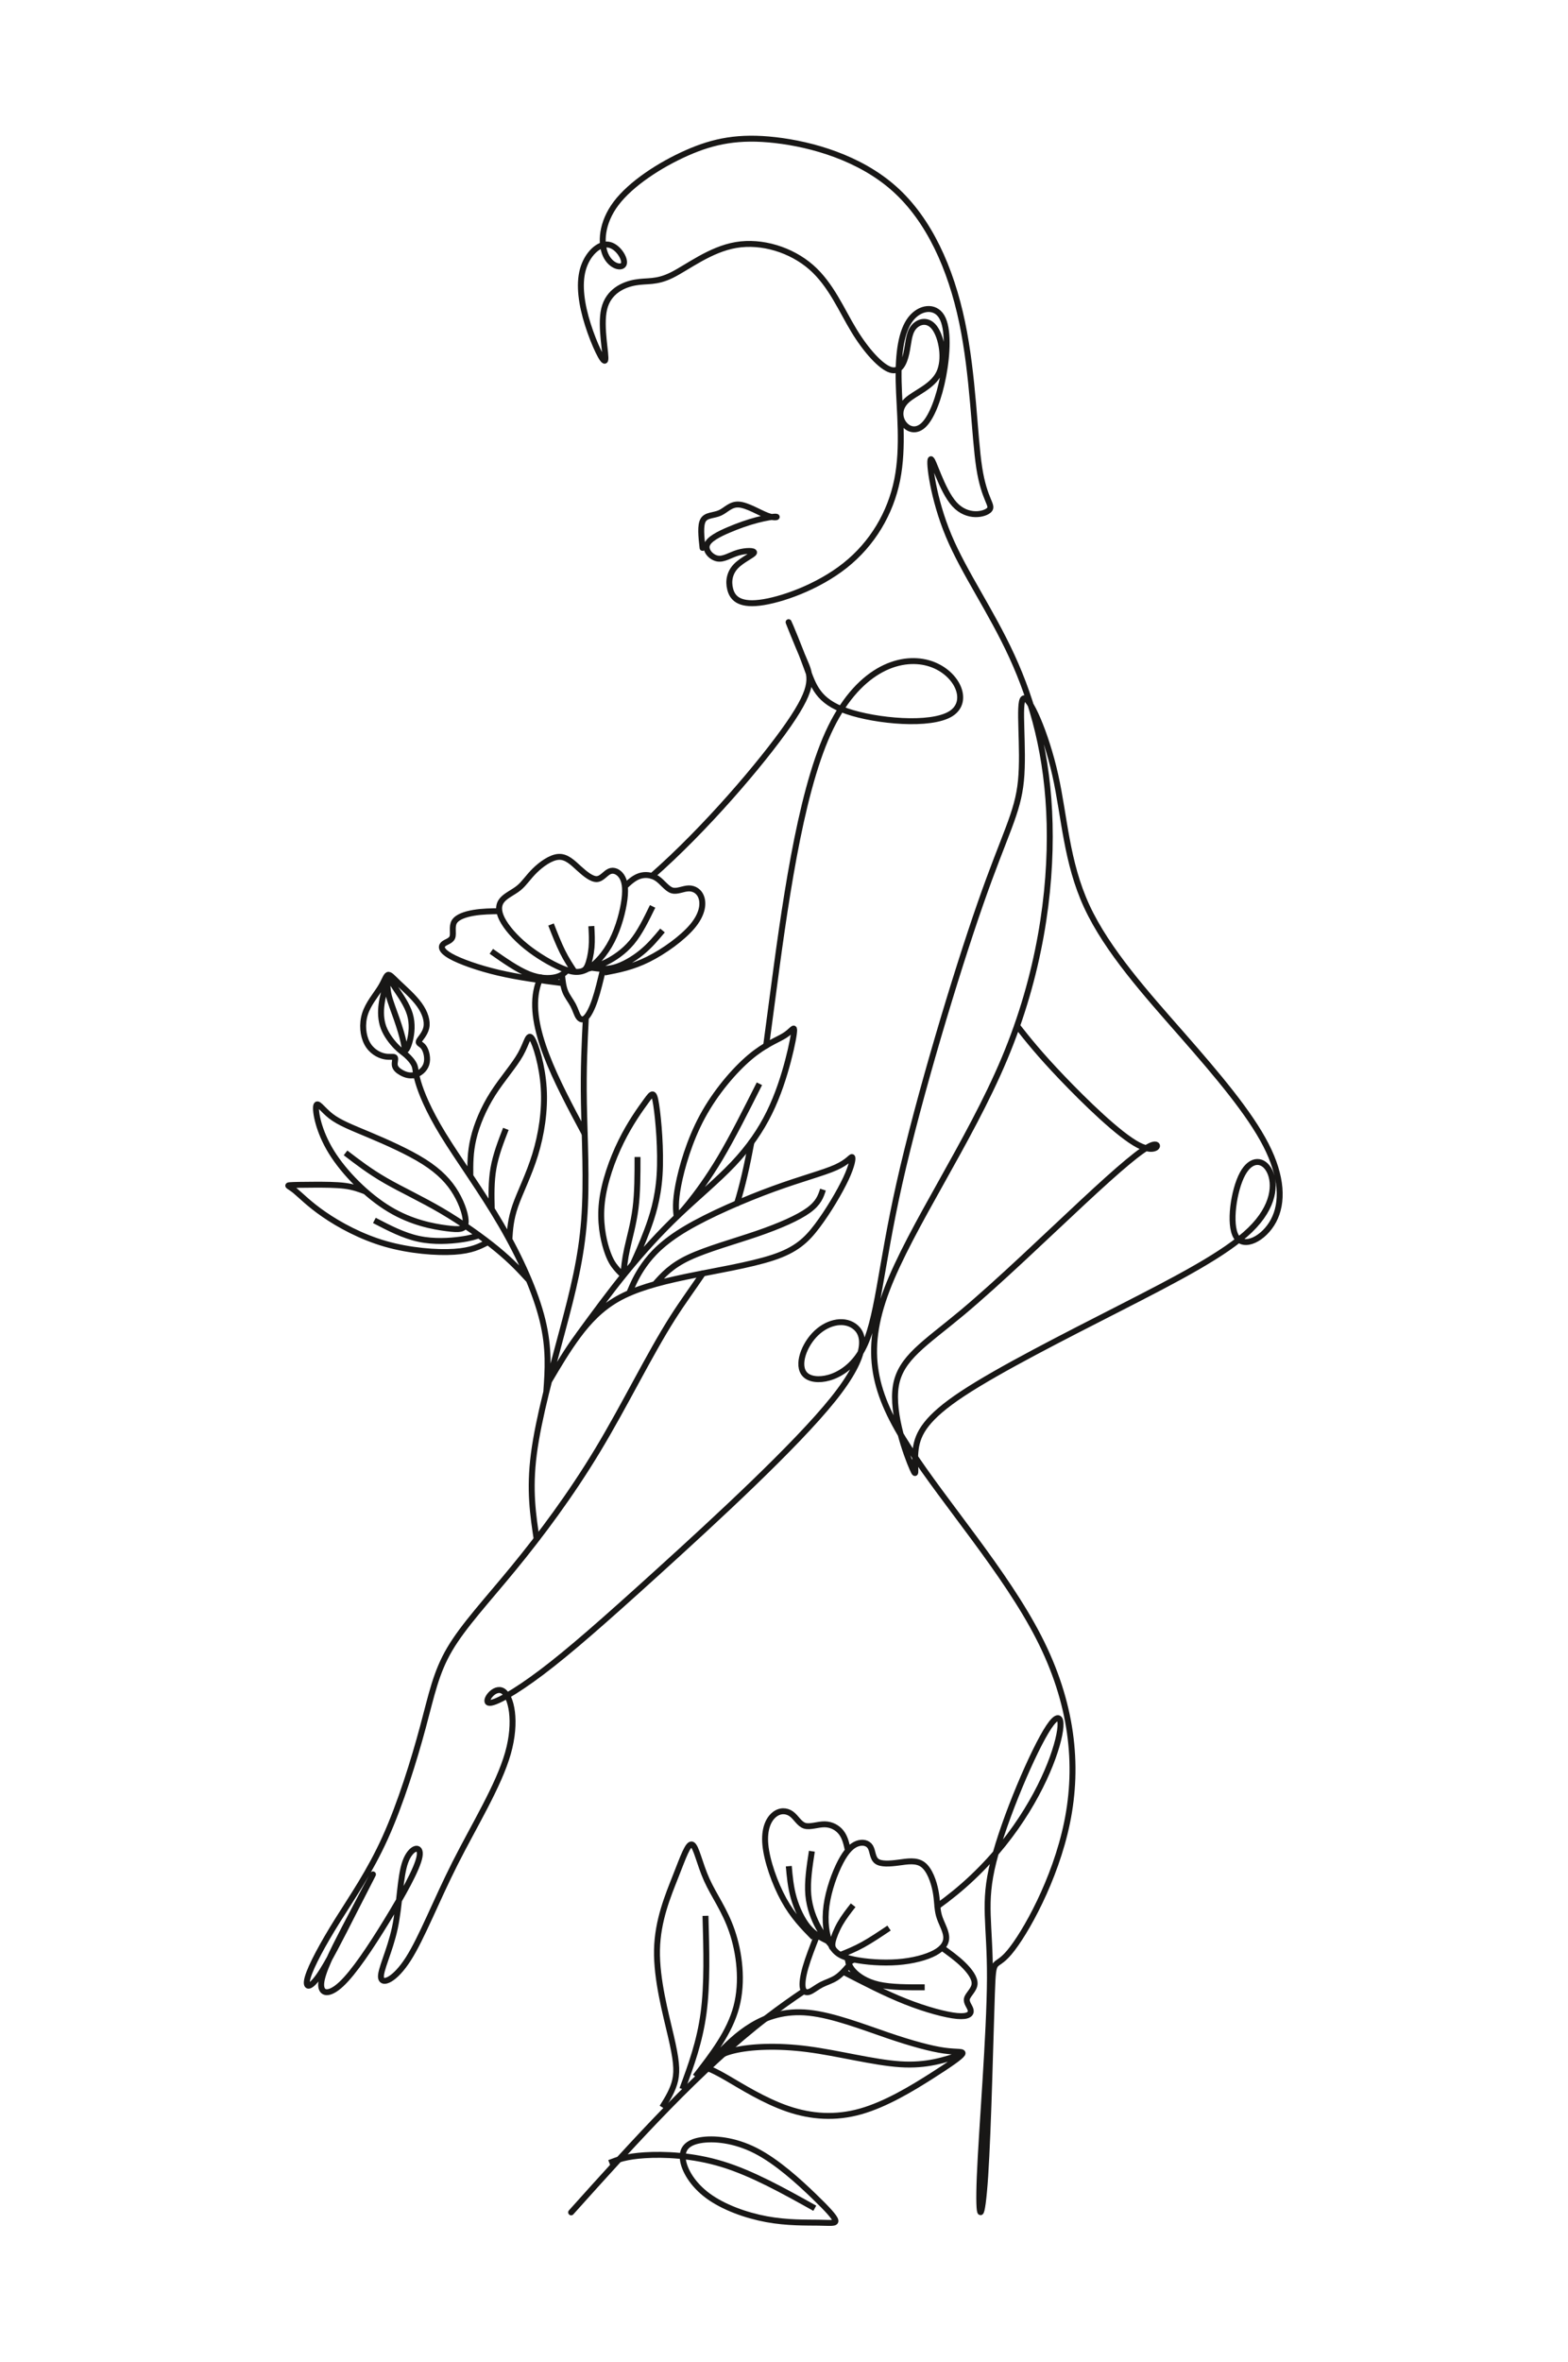 <svg xmlns="http://www.w3.org/2000/svg" id="Folie" viewBox="0 0 621.2 935.43"><defs><style>.cls-1{stroke-linecap:round;stroke-linejoin:round;}.cls-1,.cls-2{fill:none;stroke:#181716;stroke-width:2.35px;}.cls-2{stroke-miterlimit:22.93;}</style></defs><path class="cls-1" d="m226.27,876.26c25.48-28.37,50.96-56.73,77.64-77.21,4.86-3.73,9.76-7.2,14.64-10.48m17.61-11.22c.66-.4,1.31-.8,1.97-1.2m33.24-21.1c2.42-1.75,4.74-3.52,6.97-5.34,19.9-16.25,31.84-36.15,37.65-50.75,5.8-14.59,5.47-23.88-.5-14.93-5.97,8.96-17.58,36.15-21.89,53.23-4.31,17.08-1.33,24.05-1.42,46.3-.09,22.26-3.27,59.8-4.03,78.58-.76,18.77.9,18.77,2.16-.17,1.25-18.94,2.11-56.82,2.66-72.44s.79-8.97,6.93-16.27c6.14-7.3,18.16-28.54,22.85-51.43,4.69-22.89,2.03-47.44-11.23-73.31-13.27-25.87-37.15-53.07-51.24-74.79-14.1-21.72-18.41-37.98-8.96-62.85,9.45-24.88,32.67-58.38,46.6-91.54,13.93-33.17,18.57-66,17.91-93.04-.66-27.03-6.63-48.26-14.93-66.33-8.29-18.08-18.91-33-25.08-47.79-6.17-14.79-7.9-29.44-7.08-30.27s4.22,12.16,9.4,17.83,12.14,4.01,13.8,2.19c1.66-1.82-1.99-3.81-3.98-16.58s-2.32-36.32-6.8-57.71c-4.48-21.39-13.1-40.63-26.87-52.9-13.76-12.27-32.67-17.58-47.1-19.24s-24.38.33-35.07,5.06c-10.7,4.73-22.14,12.19-28.03,19.98-5.89,7.79-6.22,15.92-4.15,20.48,2.07,4.56,6.55,5.55,7.21,3.48.66-2.07-2.49-7.21-6.3-7.63-3.81-.41-8.29,3.9-9.95,9.95-1.66,6.05-.5,13.85,1.99,21.72,2.49,7.88,6.3,15.84,6.88,14.1.58-1.74-2.07-13.18-.42-20.23,1.66-7.05,7.63-9.7,12.35-10.53,4.73-.83,8.21.17,14.43-2.9,6.22-3.07,15.17-10.2,25.46-11.94,10.28-1.74,21.89,1.91,29.77,8.79,7.88,6.88,12.02,17,16.98,25.15,4.96,8.15,10.73,14.33,14.46,15.49,3.73,1.16,5.42-2.7,6.27-6.54.85-3.84.85-7.65,2.75-10.14,1.91-2.49,5.72-3.65,8.46.08s4.4,12.35,1.77,17.84-9.53,7.84-12.82,10.9c-3.29,3.06-2.96,6.82-1.17,9.21,1.79,2.39,5.06,3.4,8.1.26s5.86-10.44,7.52-19.14c1.66-8.71,2.16-18.82-.58-23.47-2.74-4.64-8.71-3.81-12.35.91-3.65,4.73-4.98,13.35-4.73,24.79.25,11.44,2.07,25.71-.58,38.89-2.65,13.18-9.78,25.29-20.65,33.91-10.86,8.62-25.46,13.76-33.91,14.76-8.46,1-10.78-2.16-11.61-5.39-.83-3.23-.17-6.55,2.32-9.12,2.49-2.57,6.8-4.39,7.13-5.31.33-.91-3.32-.91-6.38,0-3.07.91-5.55,2.74-8.04,2.32-2.49-.42-4.98-3.07-4.23-5.39.75-2.32,4.73-4.31,8.62-5.97,3.9-1.66,7.71-2.99,11.19-3.9,3.48-.91,6.63-1.41,7.55-1.33.91.08-.41.75-3.48-.41s-7.88-4.15-11.19-4.39c-3.32-.25-5.14,2.24-7.55,3.32-2.4,1.08-5.39.75-6.63,2.82-1.24,2.07-.75,6.55-.25,11.03m-46.73,232.03c-11.37-21.26-22.74-42.52-18.82-57.89.35-1.38.83-2.72,1.42-4.01m44.12-40.2c20.93-18.32,43.56-44.82,54.08-60.01,10.72-15.47,8.88-19.21,6.16-25.55-2.73-6.34-6.34-15.3-6.15-15,.2.3,4.2,9.85,7.03,17.61,2.83,7.76,4.49,13.73,16.1,17.71,11.61,3.98,33.17,5.97,41.13,1,7.96-4.98,2.32-16.92-8.96-20.07-11.28-3.15-28.19,2.49-39.64,27.7-11.44,25.21-17.41,69.98-22.22,106.3-.8,6.08-1.58,11.92-2.33,17.53m-5.85,38.32c-1.7,9.19-3.53,17.26-5.68,24.16m-13.54,27.74c-3.77,5.62-7.8,11.03-11.9,17.47-9.29,14.59-18.9,34.49-29.69,52.4-10.78,17.91-22.72,33.83-33.33,46.77-10.61,12.94-19.9,22.89-25.37,32.17-5.47,9.29-7.13,17.91-10.61,30.85-3.48,12.93-8.79,30.18-14.93,43.78-6.14,13.6-13.1,23.55-18.9,32.84-5.81,9.29-10.45,17.91-11.77,22.39-1.33,4.48.66,4.81,4.31-.33s8.96-15.75,13.6-24.88c4.64-9.12,8.62-16.75,7.79-15.26-.83,1.49-6.47,12.11-11.28,21.39-4.81,9.29-8.79,17.25-9.12,21.56-.33,4.31,2.99,4.98,7.96.33,4.97-4.64,11.61-14.59,17.91-24.88,6.3-10.28,12.27-20.9,13.1-25.71.83-4.81-3.48-3.81-5.64,2.16-2.16,5.97-2.16,16.92-4.15,26.2-1.99,9.29-5.97,16.92-5.47,19.74.5,2.82,5.47.83,10.78-7.46,5.31-8.29,10.95-22.89,18.57-37.98,7.63-15.09,17.25-30.68,20.9-43.45,3.65-12.77,1.33-22.72-1.99-24.71-3.32-1.99-7.63,3.98-5.64,4.64,1.99.66,10.28-3.98,21.06-12.11s24.05-19.74,46.51-40.12c22.46-20.38,54.12-49.54,68.88-67.95,14.76-18.41,12.62-26.07,8.23-29.07-4.39-3-11.02-1.34-15.66,3.63-4.64,4.98-7.3,13.27-2.91,16.27,4.39,3,15.82.71,21.95-10.57,6.14-11.28,6.98-31.54,14.7-65.88,7.72-34.34,22.31-82.77,32.1-110.79,9.78-28.03,14.76-35.66,16.03-48.56s-1.16-31.09.99-32.59,8.9,13.71,12.6,30.26c3.7,16.56,4.37,34.47,12.49,52.05,8.13,17.58,23.71,34.83,37.81,50.91s26.7,31.01,33.17,43.62c6.47,12.6,6.8,22.89,2.99,30.02-3.81,7.13-11.77,11.11-14.76,6.3-2.98-4.81-1-18.41,2.49-24.88,3.48-6.47,8.46-5.8,10.78-.99,2.32,4.81,1.99,13.76-7.79,23.22s-29.02,19.4-51.41,30.85c-22.39,11.44-47.93,24.38-62.38,33.91-14.46,9.54-17.83,15.67-18.66,21.97s.88,12.77-1.33,7.73c-2.22-5.04-8.37-21.6-6.55-32.71,1.82-11.11,11.62-16.78,26.14-28.9,14.52-12.12,33.76-30.7,48.02-43.96,14.26-13.27,23.55-21.23,27.36-22.55,3.81-1.33,2.16,3.98-5.47,0-7.63-3.98-21.23-17.25-30.23-26.67-9-9.42-13.41-14.99-17.81-20.56"></path><path class="cls-2" d="m239.5,385.19c5.47-1.04,10.94-2.08,17.29-5.23,6.34-3.15,13.56-8.4,17.46-13.01,3.89-4.61,4.47-8.58,3.7-11.21-.77-2.63-2.87-3.92-5.11-3.87-2.23.05-4.6,1.43-6.63.79-2.03-.63-3.74-3.28-5.89-4.73-2.15-1.45-4.75-1.69-6.95-.96s-4.03,2.44-5.85,4.14m-24.62,38.3c-8.7-1.13-17.4-2.26-25.39-4.13-8-1.87-15.29-4.48-19.02-6.59-3.73-2.11-3.89-3.72-2.92-4.68.97-.96,3.06-1.25,3.64-2.77.58-1.52-.36-4.25.78-6.16,1.14-1.91,4.35-2.98,7.7-3.54,3.35-.56,6.82-.61,10.3-.65m34.78,22.85c3.27-1.82,6.94-5.83,9.64-11.11,2.7-5.28,4.42-11.83,5-16.48.58-4.65.02-7.39-1.2-9.16-1.23-1.77-3.12-2.57-4.76-1.85-1.64.72-3.03,2.96-5.01,3.05-1.98.09-4.55-1.96-7.04-4.22-2.49-2.26-4.91-4.74-8.03-4.59-3.12.15-6.95,2.92-9.56,5.5-2.62,2.58-4.03,4.96-6.21,6.76-2.17,1.79-5.11,2.99-6.65,4.83-1.54,1.83-1.69,4.29-.05,7.54s5.06,7.26,9.5,10.86c4.44,3.6,9.9,6.78,14.06,8.56,4.17,1.78,7.04,2.15,10.31.33h0Zm-14.46-17.57c1.49,3.82,2.99,7.64,4.54,10.76,1.55,3.12,3.15,5.55,4.76,7.97m6.66-18.09c.17,2.82.33,5.64.08,8.47-.25,2.82-.91,5.64-1.6,7.2-.69,1.56-1.39,1.86-2.1,2.15m27.9-25.63c-2.53,5.2-5.06,10.4-8.25,14.23-3.19,3.83-7.03,6.3-10.06,7.83-3.03,1.52-5.25,2.1-7.47,2.68m29.7-15.2c-2.51,3.01-5.02,6.03-8.28,8.69-3.26,2.67-7.28,4.98-10.7,5.94-3.42.95-6.25.54-9.08.13m-39.76-6.5c5.17,3.62,10.34,7.24,14.81,9.03s8.22,1.76,10.65,1.2c2.43-.57,3.52-1.66,4.62-2.76m14.23-.52c-1.07,4.48-2.13,8.96-3.3,12.4-1.17,3.44-2.44,5.85-3.57,6.93-1.14,1.08-2.15.82-2.89-.26-.75-1.08-1.23-2.98-2.16-4.73s-2.29-3.36-3.1-5.34c-.81-1.99-1.05-4.35-1.29-6.71m-9.97,224.03c-1.51-9.93-3.03-19.87-1.18-34.17,1.84-14.3,7.05-32.97,11.29-48.8,4.24-15.83,7.5-28.82,8.64-43.99,1.14-15.17.14-32.52-.1-46.22-.24-13.7.26-23.75.77-33.8m-78.41-16.9c-.05.68-.1,1.37-.15,2.61-.06,1.24-.12,3.04.51,5.59.63,2.55,1.96,5.84,3.13,9.23,1.18,3.38,2.21,6.85,2.7,9.11.5,2.26.45,3.31.82,3.19.36-.12,1.12-1.42,1.74-3.98.62-2.57,1.09-6.4-.06-10.24-1.15-3.83-3.93-7.66-5.65-10.24-1.72-2.58-2.38-3.92-2.79-4.05-.41-.13-.57.95-1.06,2.82-.49,1.88-1.32,4.56-1.71,7.52-.39,2.97-.34,6.22.79,9.24,1.13,3.02,3.34,5.79,4.99,7.49,1.65,1.7,2.75,2.31,4,3.41,1.25,1.1,2.66,2.67,3.23,4.08.57,1.41.29,2.64,1.49,6.66,1.19,4.03,3.85,10.84,9.84,20.65,6,9.8,15.33,22.59,23.01,35.79,7.68,13.2,13.72,26.79,16.42,37.91,2.71,11.11,2.09,19.74,1.48,28.37m-6.87-44.3c-3.43-3.74-6.86-7.49-12.65-12.25-5.79-4.76-13.94-10.55-21.95-15.25-8.01-4.7-15.88-8.32-22.2-11.96-6.32-3.64-11.08-7.3-15.85-10.96m47.57,27.82c.27-2.52-1.19-7.35-3.82-11.8-2.62-4.46-6.41-8.54-12.67-12.51-6.26-3.97-14.99-7.82-21.79-10.68-6.8-2.86-11.67-4.72-15.1-7.39-3.44-2.66-5.45-6.12-5.84-4-.38,2.12.86,9.81,6.01,18.18,5.16,8.37,14.22,17.41,23.03,22.71,8.81,5.3,17.35,6.85,22.63,7.53,5.27.68,7.27.47,7.54-2.04h0Zm8.85,7.51c-3.23,1.7-6.45,3.4-13.39,3.84-6.93.45-17.58-.36-27.22-3.13-9.64-2.77-18.29-7.51-24.26-11.62-5.97-4.1-9.26-7.57-11.53-9.42-2.27-1.85-3.51-2.07-2.17-2.2,1.34-.13,5.28-.17,9.54-.19,4.27-.02,8.87,0,12.34.44,3.47.45,5.82,1.35,8.17,2.24m3.52,11.46c5.79,3.01,11.58,6.03,17.61,7.31,6.03,1.29,12.3.84,16.38.29,4.09-.55,5.99-1.2,7.9-1.85m4.61-10.18c-.13-5.46-.26-10.93.67-16.23.93-5.3,2.92-10.45,4.92-15.6m-14.07,18.75c-.04-4.7-.09-9.39,1.23-14.93,1.31-5.54,3.98-11.92,7.68-17.74,3.7-5.82,8.42-11.07,10.99-15.66,2.57-4.59,2.98-8.51,4.49-6.24s4.12,10.75,4.68,19.68c.56,8.93-.92,18.32-3.4,26.39-2.49,8.07-5.98,14.83-7.85,20.21-1.87,5.38-2.11,9.37-2.36,13.36m-37.63-65.13c1.94-.48,4.03-2.06,4.74-4.31.71-2.25.03-5.16-.98-6.63-1.02-1.47-2.37-1.49-2.01-2.44s2.44-2.84,2.98-5.42c.54-2.58-.45-5.85-2.77-9.07s-5.97-6.37-8.32-8.61c-2.35-2.24-3.39-3.56-4.18-3.17-.79.38-1.32,2.48-3.07,5.25s-4.72,6.24-5.97,10.23c-1.26,4-.8,8.53.84,11.58,1.63,3.05,4.44,4.62,6.65,5.13,2.21.51,3.81-.02,4.3.44.48.46-.16,1.93.03,3.14.2,1.21,1.23,2.15,2.64,2.93,1.4.78,3.18,1.41,5.11.93h0Zm53.26,121.37c3.69-6.27,7.39-12.53,11.62-18.21,4.23-5.68,9.01-10.77,15.73-14.57,6.73-3.79,15.4-6.29,26.81-8.67,11.41-2.38,25.55-4.63,34.67-7.66,9.11-3.02,13.2-6.8,17.52-12.54s8.89-13.44,11.36-18.72c2.47-5.29,2.84-8.16,2.45-8.5-.39-.33-1.55,1.87-6.44,4.07-4.89,2.2-13.52,4.41-24.83,8.54-11.31,4.13-25.32,10.18-34.53,15.64-9.22,5.45-13.64,10.31-16.59,14.45-2.94,4.14-4.4,7.58-5.85,11.01m10.11-3.4c3.23-3.63,6.46-7.26,13.52-10.57,7.06-3.32,17.94-6.32,26.99-9.42,9.05-3.11,16.28-6.32,20.32-9.25s4.9-5.56,5.75-8.2m-97,57.77c6.24-8.53,12.48-17.07,19.05-25.12,6.56-8.05,13.45-15.63,20.84-22.66,7.39-7.03,15.28-13.52,21.54-20.12,6.25-6.6,10.87-13.3,14.34-20.37,3.47-7.07,5.8-14.49,7.4-20.57s2.46-10.83,2.41-12.24-1,.53-3.85,2.32c-2.85,1.78-7.6,3.41-13.7,8.56-6.1,5.15-13.57,13.83-18.79,23.48s-8.21,20.27-9.54,27.13c-1.32,6.85-.98,9.93-.63,13.01m32.75-53.12c-5.32,10.58-10.64,21.15-15.56,29.44-4.93,8.28-9.46,14.27-12.26,17.77-2.81,3.5-3.89,4.52-4.96,5.54m-21.11,23.23c-.9-.84-1.8-1.68-2.91-3.01-1.11-1.33-2.44-3.16-3.78-7.4-1.34-4.24-2.7-10.9-1.81-18.7.89-7.8,4.02-16.74,7.61-24.01,3.58-7.27,7.62-12.87,9.98-16.1,2.36-3.23,3.04-4.09,3.92,1.66.88,5.74,1.96,18.09,1.33,27.74s-2.95,16.63-4.99,22.05c-2.04,5.42-3.81,9.29-5.57,13.16m1.82-42.35c0,7.02.01,14.04-.79,20.3-.8,6.27-2.41,11.79-3.35,16.1-.94,4.32-1.21,7.43-1.48,10.55m75.42,262.19c-4.12-4.2-8.23-8.39-11.84-14.94-3.61-6.55-6.71-15.44-7.31-21.78-.6-6.34,1.29-10.13,3.54-11.95,2.25-1.82,4.85-1.67,6.76-.29,1.91,1.38,3.13,4,5.27,4.68,2.15.67,5.22-.6,7.96-.56,2.74.04,5.14,1.39,6.61,3.35,1.48,1.96,2.03,4.54,2.58,7.11m-1.69,48.03c8.22,4.25,16.44,8.51,24.5,11.7,8.06,3.19,15.96,5.32,20.46,5.73s5.61-.89,5.35-2.3c-.26-1.41-1.9-2.93-1.48-4.59.41-1.66,2.87-3.47,3.03-5.81s-1.98-5.2-4.55-7.7-5.55-4.63-8.54-6.77m-43.91-1.11c-1.74-3.55-2.52-9.23-1.68-15.44.84-6.2,3.29-12.92,5.58-17.3,2.29-4.38,4.43-6.42,6.55-7.22,2.13-.8,4.25-.35,5.24,1.26.99,1.61.85,4.39,2.51,5.66,1.66,1.27,5.12,1.04,8.65.57,3.52-.46,7.11-1.16,9.73.85,2.62,2.01,4.26,6.71,4.98,10.53.72,3.81.51,6.73,1.32,9.59.81,2.86,2.63,5.67,2.86,8.19.23,2.52-1.12,4.74-4.49,6.56s-8.75,3.25-14.76,3.7c-6.01.45-12.66-.07-17.34-1.04-4.68-.97-7.4-2.37-9.14-5.92h0Zm23.11-6.54c-3.59,2.41-7.18,4.82-10.41,6.6-3.22,1.77-6.07,2.91-8.92,4.05m5.11-19.7c-1.84,2.35-3.68,4.7-5.17,7.29-1.48,2.6-2.6,5.44-2.95,7.21-.34,1.76.09,2.45.53,3.13m-8.77-39.01c-.93,6.03-1.87,12.06-1.41,17.3.46,5.24,2.31,9.7,4.02,12.84,1.71,3.15,3.29,4.98,4.86,6.82m-16.61-31.05c.36,4.12.73,8.25,1.95,12.52,1.23,4.27,3.31,8.7,5.71,11.58,2.39,2.89,5.09,4.23,7.79,5.58m38.39,18.29c-6.66.03-13.32.05-18.28-1.08-4.95-1.13-8.19-3.42-9.96-5.37-1.76-1.95-2.06-3.56-2.35-5.17m-12.03-9.02c-1.77,4.53-3.54,9.05-4.6,12.74-1.06,3.69-1.41,6.54-1.07,8.16.34,1.62,1.37,2,2.67,1.51,1.3-.49,2.86-1.84,4.72-2.8,1.86-.96,4.01-1.53,5.9-2.77,1.89-1.24,3.53-3.14,5.16-5.04m-61.02,44.19c6.8-8.77,13.59-17.54,16.25-27.6,2.66-10.06,1.18-21.42-1.71-29.92-2.9-8.5-7.22-14.15-10.04-20.44-2.83-6.29-4.16-13.22-5.77-13.92-1.61-.7-3.49,4.84-6.52,12.51-3.02,7.68-7.18,17.5-7.41,29.2-.23,11.71,3.46,25.3,5.54,34.28,2.08,8.98,2.54,13.35,1.69,17.26-.85,3.91-3.01,7.36-5.16,10.81m7.96-7.21c3.45-9.34,6.89-18.69,8.42-30.12,1.53-11.44,1.14-24.97.76-38.5m4.2,55.54c4.22-4.31,8.44-8.62,14.19-12.08,5.75-3.46,13.02-6.06,22.6-5.06,9.58,1,21.46,5.61,31.17,8.93,9.71,3.31,17.24,5.33,22.4,6.05,5.16.72,7.94.13,7.17,1.34-.77,1.21-5.09,4.22-12.45,8.89-7.36,4.67-17.75,11-27.75,13.84-10,2.84-19.6,2.18-28.91-1s-18.34-8.88-23.88-12.1c-5.54-3.22-7.6-3.95-9.66-4.68m102.65-4.94c-7.02,2.37-14.04,4.74-24.56,4.06-10.52-.68-24.55-4.41-36.77-5.99-12.22-1.58-22.63-1.01-29.09.54-6.46,1.55-8.98,4.07-11.5,6.6m43.5,55.88c-12.38-6.91-24.76-13.82-36.65-17.46-11.89-3.64-23.29-4-30.67-3.54-7.38.46-10.73,1.74-14.08,3.03m29.14-1.33c-.54-4.15,1.64-6.71,6.87-7.63,5.24-.92,13.53-.19,22.02,4.16,8.5,4.36,17.19,12.35,22.88,17.83,5.69,5.48,8.37,8.46,8.65,9.77.28,1.31-1.85.95-6.68.88-4.84-.07-12.38.14-20.61-1.38s-17.14-4.77-23.23-9.26-9.36-10.22-9.9-14.36h0Z"></path></svg>